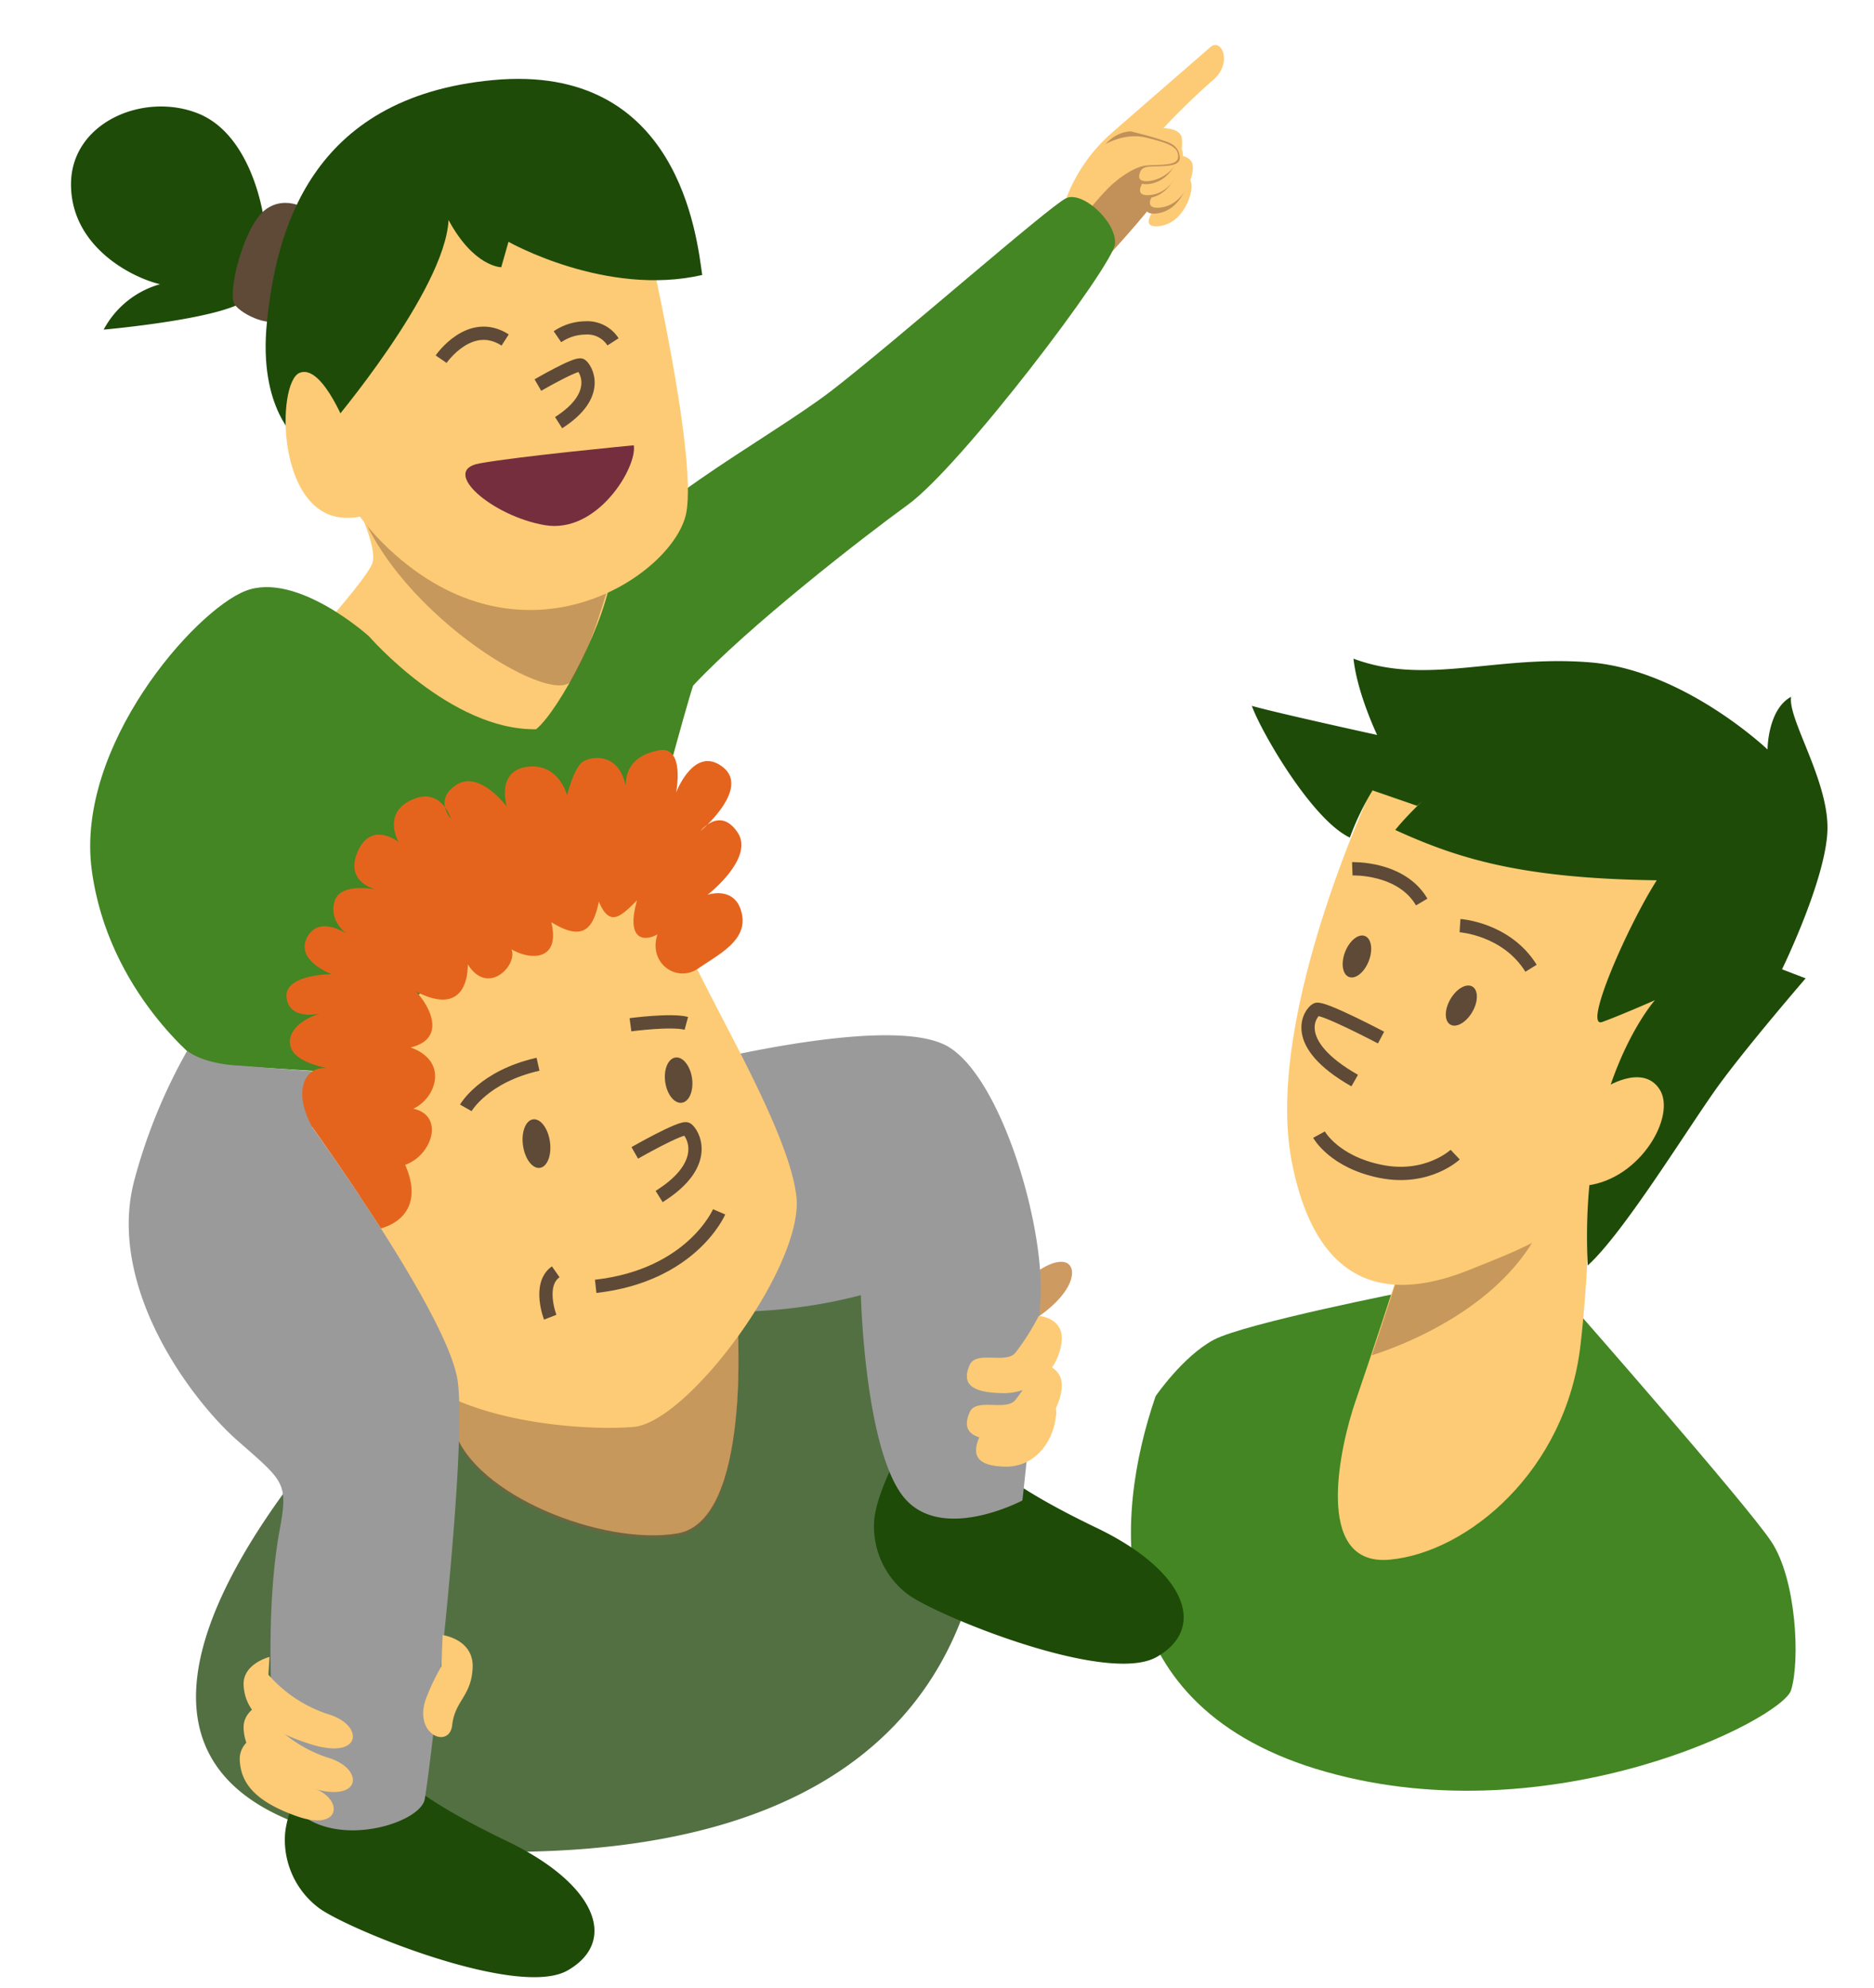 <?xml version="1.0" encoding="UTF-8"?> <svg xmlns="http://www.w3.org/2000/svg" id="Calque_1" data-name="Calque 1" viewBox="0 0 282.38 299.49"><defs><style>.cls-1,.cls-13{fill:#fdcb75;}.cls-2{fill:#c19159;}.cls-3{fill:#1e4b08;}.cls-4{fill:#5e4a37;}.cls-5{fill:#438623;}.cls-6{fill:#855b3e;opacity:0.46;}.cls-7{fill:none;}.cls-13,.cls-7{stroke:#5e4a37;stroke-miterlimit:10;stroke-width:2px;}.cls-8{fill:#537043;}.cls-9{fill:#cd9a62;}.cls-10{fill:#9a9a9a;}.cls-11{fill:#e4641e;}.cls-12{fill:#752e3e;}</style></defs><path class="cls-1" d="M160.66,29.89A24.78,24.78,0,0,1,167.55,20c5.15-4.51,13.1-11.38,14.81-12.88s3.44,2.36.43,4.94-7.73,7.3-8.37,8.37,2.58,4.51,1.07,7.51-9,11.16-9,11.16Z"></path><path class="cls-2" d="M166.59,38.94s6.5-6.95,8.08-9.57c1-1.65.45-3.52,1.45-3.91,2.6-1-5.92-1.33-5.92-1.33l-6.94,6.92Z"></path><path class="cls-1" d="M176.37,26.09s2.62-.12,3.1,1.31-1.08,6.31-4.89,6.67.84-4.29.84-4.29l-.24-2Z"></path><path class="cls-2" d="M176,24.18s2.62-.11,3.1,1.31-1.07,6.32-4.88,6.67.83-4.28.83-4.28l-.24-2Z"></path><path class="cls-1" d="M176.56,23.3s2.62-.12,3.1,1.31-1.08,6.31-4.89,6.66.84-4.28.84-4.28l-.24-2Z"></path><path class="cls-2" d="M174.45,20.89s2.62-.12,3.1,1.31-1.07,6.31-4.88,6.67.83-4.29.83-4.29l-.24-2Z"></path><path class="cls-2" d="M174.71,21.87s2.62-.12,3.09,1.31-1.07,6.32-4.88,6.67.84-4.28.84-4.28l-.24-2Z"></path><path class="cls-1" d="M175.07,21.4s2.62-.12,3.09,1.31-1.07,6.32-4.88,6.67.83-4.28.83-4.28l-.23-2Z"></path><path class="cls-2" d="M174.83,19.74s2.62-.11,3.09,1.31-1.07,6.32-4.88,6.67.84-4.28.84-4.28l-.24-2Z"></path><path class="cls-1" d="M174.94,19.3s2.65-.13,3.1,1.31a5.77,5.77,0,0,1-4.89,6.67c-3.81.36.84-4.29.84-4.29l-.24-2Z"></path><path class="cls-2" d="M171.26,26.69s.49-1.47,1.67-1.57c2.07-.18,4.92.17,4.84-1.41-.23-4.77-10.72-1.72-10.72-1.72Z"></path><path class="cls-2" d="M170.39,19.79s5.14,1.21,6.05,1.93a1.33,1.33,0,0,1,.6,1.49l-6.91-.67-4.67.79S167.05,19.94,170.39,19.79Z"></path><path class="cls-1" d="M165.73,22.19s3.33-2.34,6.9-1.48,5,1.43,4.89,3c-.1,1.26-2.54,1.08-4.64,1.2s-4.68,2.35-4.68,2.35c-1.49,1.11-3.36,3.49-5.31,5.71"></path><path class="cls-3" d="M39.7,32.68s-1.64-12.31-9.85-15.59S10.7,18.45,10.7,27.76s9,14,13.41,15.05a13.89,13.89,0,0,0-8.49,6.84S34.23,48,37.24,45,39.7,32.68,39.7,32.68Z"></path><path class="cls-4" d="M46.82,31.86s-3.56-2.74-6.84-.27-5.75,12.58-4.65,14.23,6,3.83,7.11,1.91S46.82,31.86,46.82,31.86Z"></path><path class="cls-5" d="M174.13,210.3s4.1-6,8.75-8.49,29.55-7.38,29.55-7.38l24.9,2.73s25.72,29.28,29.55,35,4.38,18.05,3,22.43-35.84,21.89-70,12.31S167.83,228.63,174.13,210.3Z"></path><path class="cls-1" d="M210.52,192.24s-4.11,12.58-6.29,18.88-6.57,24.9,5.19,23.8,26.54-13.41,28.73-32.29.55-31.46,2.74-38.3-26,17.78-26,17.78Z"></path><path class="cls-6" d="M234.63,173.46a13.5,13.5,0,0,0-.93-5.32c-7.74,5.49-19.18,15.48-19.18,15.48l-4.38,10.13s-1.66,5.08-3.43,10.39C212.42,202.32,235,193.81,234.63,173.46Z"></path><path class="cls-1" d="M207.78,116.45S190.27,152.56,194.65,175s18.33,19.7,27.09,16.14,18.06-6.56,23.53-19.42,9-43.51,9-43.51L222,115.35Z"></path><path class="cls-3" d="M221,114.62s-7.48,6.29-10.76,10.39c9.58,4.38,19.16,7.31,39.41,7.58-4.38,6.84-11.22,22.44-8.21,21.34s7.93-3.28,7.93-3.28-11.49,12.86-10.12,39.95c5.47-4.93,15.32-21.07,19.7-27.09s13.13-16.15,13.13-16.15L268.52,146s6.85-14,6.85-21.35-6-16.41-5.48-19.7c-3.55,1.92-3.55,7.94-3.55,7.94s-12.59-12-26.82-13.13-24.62,3.55-35.57-.55c.55,5.2,3.56,11.49,3.56,11.49s-15-3.28-18.88-4.38c1.37,3.83,9,17.1,14.77,19.84a40.62,40.62,0,0,1,3.42-7.11l6.71,2.32"></path><path class="cls-1" d="M241.71,163.92s5.75-3.83,8.35.14-2.88,13.54-10.95,14.5S241.71,163.92,241.71,163.92Z"></path><path class="cls-7" d="M198.75,170.9s2.26,4.13,9.31,5.54,11.21-2.53,11.21-2.53"></path><path class="cls-8" d="M65.8,196.92a68.78,68.78,0,0,1,13.28-7.55c35.85-15.32,59.65-.82,63.76,3.56s29.82,89.2-72.24,85.91c-89.43-2.87-4.92-79.62-4.92-79.62Z"></path><path class="cls-3" d="M45.78,267.81s-2.65,5.14-2.84,8.63a12.83,12.83,0,0,0,5,10.86c3.91,3.06,30,13.83,37.59,9.49s4.46-12.94-9.11-19.46-15.84-9.78-15.84-9.78Z"></path><path class="cls-3" d="M134.55,220.59s-2.64,5.14-2.84,8.63a12.83,12.83,0,0,0,5,10.86c3.92,3.06,30,13.83,37.6,9.49s4.46-12.95-9.11-19.46-15.84-9.78-15.84-9.78Z"></path><path class="cls-9" d="M154.33,193.21s3.15-3.29,5.74-3.15,2.33,4.93-5.47,9.44S154.33,193.21,154.33,193.21Z"></path><path class="cls-1" d="M111.1,199.22s2.19,29.83-9,31.74-30.65-5.74-33.66-15.59,6-24.63,6-24.63Z"></path><path class="cls-6" d="M111.1,199.67s2.19,29.82-9,31.74-30.65-5.75-33.66-15.6,6-24.62,6-24.62Z"></path><path class="cls-10" d="M105.08,160.1c3.83-.83,29.82-7.12,37.76-2.47s14.5,26.54,13.95,37.76S154.06,226,154.06,226s-12.86,6.84-18.34-1.1-6-29.82-6-29.82a77.52,77.52,0,0,1-21.89,2.46Z"></path><path class="cls-1" d="M53.91,76.37s3,6.29,2.19,8.48S48.17,95,48.17,95l28.45,18.88s17-7.38,16.69-9.3.28-20.79.28-20.79L62.67,81Z"></path><path class="cls-1" d="M103,141.4c3.18,8.25,15.8,28.38,17,38.79s-16.28,34-24.5,34.73-32-.93-37.32-13.31-6.82-46.87,3.42-56.6A93.93,93.93,0,0,1,84,129.68l21,2.72Z"></path><path class="cls-5" d="M30.38,160.23S16.28,149.58,13.82,131,29.29,92,37,89s18.6,6.84,18.6,6.84,12.32,14.22,25.18,14C84.28,107,91.67,93.06,92.22,85.67s23.5-19.44,33.07-26.82,32.9-27.87,35.37-29,7.63,3.61,7.35,6.89-23.19,33.5-31.23,39.3c-6.69,4.84-24.07,18.35-32.34,27.23-1.27,3.81-6.2,22.31-6.2,22.31l-40.5,27.91-4.38,8.21Z"></path><path class="cls-7" d="M70.19,166.87s2.67-4.72,10.88-6.57"></path><path class="cls-7" d="M95,154.35s6.16-.82,8.42-.21"></path><ellipse class="cls-4" cx="81.27" cy="172" rx="2.05" ry="3.69" transform="matrix(0.99, -0.14, 0.14, 0.99, -23.7, 13.35)"></ellipse><ellipse class="cls-4" cx="102.66" cy="162.39" rx="2.04" ry="3.44" transform="matrix(0.99, -0.14, 0.14, 0.99, -22.11, 16.3)"></ellipse><path class="cls-7" d="M108.36,182.53s-4.1,9.58-18.6,11.22"></path><path class="cls-7" d="M82.91,198.4s-1.91-4.92.83-6.84"></path><path class="cls-10" d="M28.2,158.28a82.94,82.94,0,0,0-8,19.64C16.1,193.79,28.69,210.75,35.8,217s7.66,6.3,6.3,13.68-1.92,19.43-.55,34.75S63.16,275.6,64,271s6.57-53.09,4.93-63.21-21.89-38-21.89-38l2.82-8.22-14-1.08S31,160.37,28.2,158.28Z"></path><path class="cls-1" d="M40.44,252.24a20.24,20.24,0,0,0,9,5.95c5.54,1.64,5.13,7-2.67,4.51s-9.85-5.54-10.06-8.82,3.9-4.31,3.9-4.31Z"></path><path class="cls-1" d="M40.44,258.8a20.16,20.16,0,0,0,9,5.95c5.54,1.64,5.13,7-2.67,4.52s-9.85-5.54-10.06-8.83,3.9-4.31,3.9-4.31Z"></path><path class="cls-1" d="M39.3,263.6a17.64,17.64,0,0,0,7.77,5.68c4.77,1.56,4.42,6.65-2.29,4.3s-8.48-5.28-8.65-8.41,3.35-4.11,3.35-4.11Z"></path><path class="cls-1" d="M66.7,246.28s4.72.62,4.52,4.93-2.67,4.92-3.08,8.62-6,1.43-3.9-4.11A34.7,34.7,0,0,1,66.5,251Z"></path><path class="cls-11" d="M111.74,137.45c-1-4.1-5.13-2.67-5.13-2.67s7.18-5.54,4.51-9.43c-1.69-2.49-3.47-1.89-4.54-1.13-.58.57-1,.92-1,.92a5.34,5.34,0,0,1,1-.92c1.9-1.88,5.59-6.21,2.29-8.72-4.31-3.29-7,3.89-7,3.89s1.44-7.18-2.67-6.36-4.92,3.29-4.92,5.34c-1-4.93-4.93-4.52-6.36-3.7s-2.47,5.13-2.47,5.13-1.23-4.92-6-4.3-3.08,6-3.08,6-4.1-5.54-7.59-3.29c-1.73,1.12-1.94,2.39-1.72,3.39a6.21,6.21,0,0,1,.9,1.74,4.13,4.13,0,0,1-.9-1.74c-.87-1.18-2.45-2.31-5-1.13-4.52,2-2,6.36-2,6.36s-4.11-3.28-6.16,1.44S56.74,134,56.74,134s-5.54-1.23-6.36,1.85c-.76,2.84,1.62,4.63,2,4.89l0,0,0,0c-.5-.34-4.38-2.82-6.1.45-1.85,3.49,3.69,5.54,3.69,5.54s-7.39,0-6.77,3.69c.48,2.89,3.85,2.51,5.29,2.21.4-.11.66-.16.66-.16s-.26.08-.66.16a8,8,0,0,0-3.07,1.4s-2.55,1.7-1.49,4,6.16,3,6.16,3-3.17-1-4.26,2,1.27,6.81,1.27,6.81,5,6.95,10.3,15.18c3.14-.86,6.26-3.67,3.65-9.57C65.16,174,67,168,62.28,167c3.49-1.64,5.34-7.18-.41-9.23,5.13-1.23,3.29-5.75.82-8.42,6.37,3.29,7.8-.82,7.8-4.1,3.08,4.93,7.6,0,6.57-2.26,3.28,1.85,7.39,1.44,6-4.1,4.93,3.08,6.36.82,7.18-3.08,1.64,3.9,3.29,2.26,5.75-.2-1.64,5.74.82,6.36,3.08,5.13-1.44,4.31,2.87,7.38,6.15,5.13S112.77,141.56,111.74,137.45Z"></path><path class="cls-6" d="M91.81,87.77S89,98.09,86.14,102.48,58,91.39,53.38,74.1,89.75,84.16,89.75,84.16Z"></path><path class="cls-1" d="M97.42,35.46s7.66,32.7,6,41.73-23,23.8-43,7.11S47.89,42.71,55.55,35.05,80.18,22.19,80.18,22.19Z"></path><path class="cls-3" d="M49.81,64.06S67.05,43.81,67.59,33.14c3.83,7.11,7.94,7.11,7.94,7.11l1.09-3.83s14.69,8.33,29.19,5c-.82-5.74-3.52-31.94-31.47-29.36S41.6,35.33,40.23,48.46s4.65,17.79,4.65,17.79Z"></path><path class="cls-12" d="M95.5,67.07S78.26,68.71,72.24,69.8s1.92,7.94,9.85,9.3S96.05,70.35,95.5,67.07Z"></path><path class="cls-1" d="M52.54,65.15s-3.83-10.4-7.38-9S41.6,78,52.27,78,52.54,65.15,52.54,65.15Z"></path><path class="cls-1" d="M156.52,198.2s4,.27,3.42,4.11a8.79,8.79,0,0,1-9.17,7.52c-5.33-.14-5.61-2.05-4.65-4.24s5.34-.14,6.84-1.78A34.94,34.94,0,0,0,156.52,198.2Z"></path><path class="cls-1" d="M156.52,205.32s4,.27,3.42,4.1a8.79,8.79,0,0,1-9.17,7.52c-5.33-.13-5.61-2.05-4.65-4.24s5.34-.13,6.84-1.78A35,35,0,0,0,156.52,205.32Z"></path><path class="cls-1" d="M156.19,209.56a3.25,3.25,0,0,1,2.88,4c-.46,3.74-3.22,7.48-7.71,7.35s-4.73-2-3.92-4.14,4.49-.14,5.76-1.74A35.22,35.22,0,0,0,156.19,209.56Z"></path><ellipse class="cls-4" cx="220.2" cy="151.46" rx="3.31" ry="1.91" transform="translate(-21.07 266.43) rotate(-60)"></ellipse><ellipse class="cls-4" cx="204.47" cy="144.07" rx="3.31" ry="1.91" transform="translate(-4.06 282.2) rotate(-68.69)"></ellipse><path class="cls-13" d="M81.05,58s5.87-3.41,6.51-3,3.26,4.43-3.39,8.66"></path><path class="cls-13" d="M95.65,173.65s7.09-4.06,7.85-3.6,3.86,5.14-4.18,10.17"></path><path class="cls-13" d="M208.1,156.28s-8.85-4.66-9.73-4.24-4.3,5,5.76,10.72"></path><path class="cls-7" d="M203.77,130.86s7.36-.28,10.46,5"></path><path class="cls-7" d="M220,139.42s7,.46,10.7,6.42"></path><path class="cls-7" d="M66.47,54.1s4.32-6.31,9.65-2.89"></path><path class="cls-7" d="M84,50.72a7.6,7.6,0,0,1,4.2-1.33,4.59,4.59,0,0,1,4.17,2.1"></path></svg> 